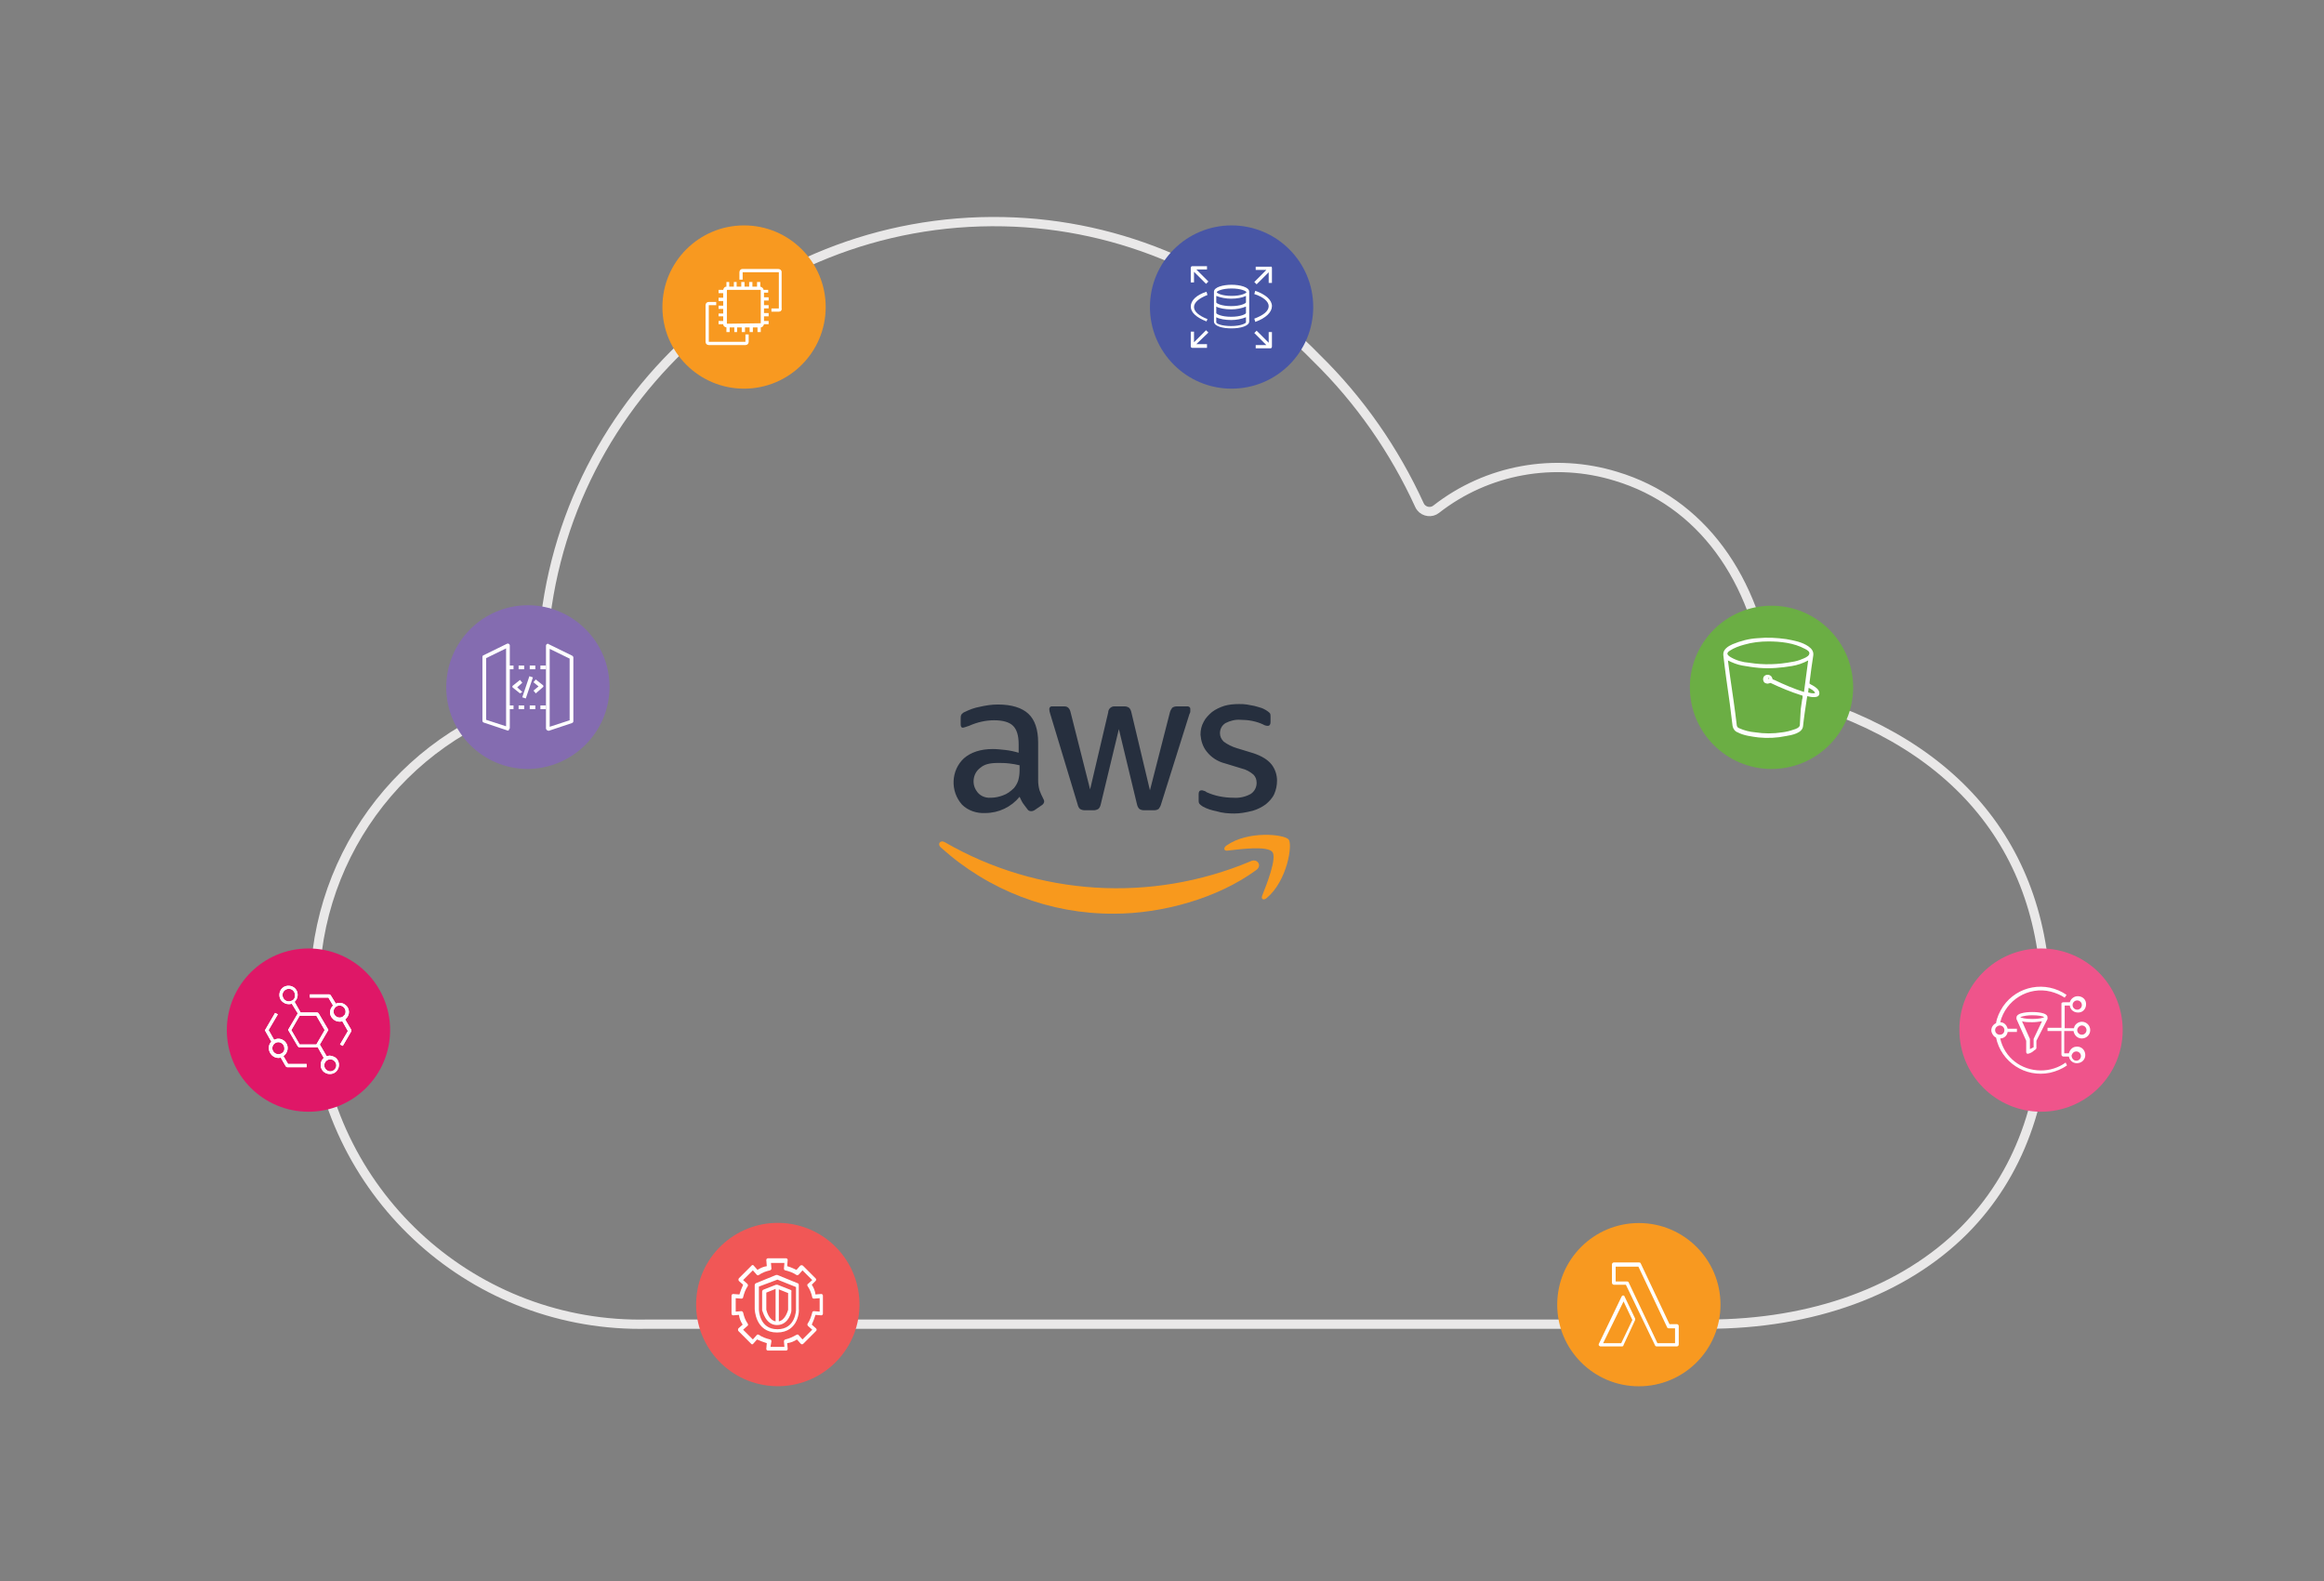 <?xml version="1.0" encoding="utf-8"?>
<!-- Generator: Adobe Illustrator 24.0.1, SVG Export Plug-In . SVG Version: 6.00 Build 0)  -->
<svg version="1.1" id="Layer_1" xmlns="http://www.w3.org/2000/svg" xmlns:xlink="http://www.w3.org/1999/xlink" x="0px" y="0px"
	 viewBox="0 0 501 340.9" style="enable-background:new 0 0 501 340.9;" xml:space="preserve">
<rect x="0" y="0" width="501" height="340.9" fill="#808080" stroke="none"/>
<style type="text/css">
	.st0{fill:none;stroke:#E9E8E8;stroke-width:2;stroke-miterlimit:10;}
	.st1{fill:#F89920;}
	.st2{fill:#FFFFFF;}
	.st3{fill:#4856A6;}
	.st4{fill:#6BAE44;}
	.st5{fill:#F15756;}
	.st6{fill:#DF1767;}
	.st7{clip-path:url(#SVGID_2_);}
	.st8{fill:#EF548B;}
	.st9{fill:#846CB0;}
	.st10{fill:#262F3E;}
	.st11{fill-rule:evenodd;clip-rule:evenodd;fill:#F8991D;}
</style>
<path class="st0" d="M67.8,221.1c3.2,37.1,34.7,65.3,71.9,64.4H368c22.8,0,42.4-7.2,55.4-20.2c11.8-11.9,17.8-28.1,17.7-48.3
	c0-17.2-5-31.8-14.8-43.3c-9.8-11.5-24.3-19.8-43-24.4c-1-0.2-1.7-1-1.8-2c-2.9-22.8-14.9-39.1-33.1-44.6
	c-13.3-4.1-27.8-1.5-38.8,7.1c-1,0.8-2.5,0.6-3.3-0.4c0,0,0,0,0,0c-0.1-0.1-0.2-0.3-0.3-0.5c-5.4-11.8-12.9-22.6-22.2-31.7l0,0
	c-17.8-18.3-42-28.9-67.5-29.4c-53.6-1.1-98.2,41.5-99.4,95.1v5.6c0,1.1-0.7,2-1.7,2.3c-29,8.2-48.5,35.2-47.3,65.3V221.1z"/>
<g>
	<circle class="st1" cx="160.4" cy="66.2" r="17.6"/>
	<g id="Product_Icon-2-2">
		<path class="st2" d="M167.9,67.2h-1.6v-0.7h1.6v-7.8h-7.8v1.6h-0.7v-1.6c0-0.4,0.3-0.7,0.6-0.7c0,0,0,0,0,0h7.8
			c0.4,0,0.7,0.3,0.7,0.6c0,0,0,0,0,0v7.8C168.6,66.9,168.3,67.2,167.9,67.2C167.9,67.2,167.9,67.2,167.9,67.2z"/>
		<path class="st2" d="M160.7,74.4h-7.9c-0.4,0-0.7-0.3-0.7-0.7c0,0,0,0,0,0v-7.9c0-0.4,0.3-0.7,0.7-0.7h1.6v0.7h-1.6v7.9h7.9v-1.6
			h0.7v1.6C161.4,74.1,161.1,74.4,160.7,74.4L160.7,74.4z"/>
		<path class="st2" d="M165.6,63.2v-0.7h-1c0-0.3-0.3-0.6-0.7-0.7v-1h-0.7v1h-1v-1h-0.7v1h-1v-1h-0.7v1h-1v-1h-0.6v1h-1v-1h-0.6v1
			c-0.4,0-0.6,0.3-0.7,0.7h-1v0.7h1v1h-1v0.7h1v1h-1v0.7h1v1h-1v0.6h1v1h-1v0.7h1c0,0.4,0.3,0.6,0.7,0.7v1h0.7v-1h1v1h0.6v-1h1v1
			h0.7v-1h1v1h0.7v-1h1v1h0.7v-1c0.3,0,0.6-0.3,0.7-0.7h1v-0.7h-1v-1h1v-0.7h-1v-1h1v-0.7h-1v-1h1v-0.7h-1v-1H165.6z M164,69.7
			C164,69.7,164,69.8,164,69.7l-7.2,0.1c0,0-0.1,0-0.1-0.1l0,0v-7.1c0,0,0-0.1,0.1-0.1h7.1c0,0,0.1,0,0.1,0.1l0,0L164,69.7z"/>
	</g>
</g>
<g>
	<circle class="st3" cx="265.5" cy="66.2" r="17.6"/>
	<g id="Product_Icon-2-3">
		<path class="st2" d="M269.3,62.9c0-1-2-1.5-3.8-1.5s-3.8,0.5-3.8,1.5c0,0,0,0.1,0,0.1v6.3c0,1.1,2,1.5,3.8,1.5
			c1.9,0,3.8-0.5,3.8-1.5V62.9z M265.5,62.2c2.1,0,3.2,0.6,3.2,0.8c0,0.2-1.1,0.8-3.2,0.8c-2.1,0-3.2-0.6-3.2-0.8
			S263.4,62.2,265.5,62.2L265.5,62.2z M268.6,69.5c0,0.2-1.1,0.8-3.2,0.8c-2,0-3.2-0.5-3.2-0.8v-1.1c0.7,0.4,2,0.6,3.2,0.6
			c1.1,0,2.2-0.2,3.2-0.6L268.6,69.5z M268.6,67.5c0,0.2-1.1,0.8-3.2,0.8c-2.1,0-3.2-0.6-3.2-0.8l0,0v-1.4c0.7,0.4,2,0.6,3.2,0.6
			c1.1,0,2.2-0.2,3.2-0.6V67.5z M268.6,65.2c0,0.2-1.1,0.8-3.2,0.8c-2.1,0-3.2-0.6-3.2-0.8l0,0v-1.4c1,0.4,2.1,0.6,3.2,0.6
			c1.2,0,2.4-0.2,3.2-0.6V65.2z"/>
		<path class="st2" d="M257.9,74.2h2.3V75h-3.2c-0.2,0-0.3-0.2-0.3-0.3c0,0,0,0,0,0l0,0v-3.2h0.7v2.3l2.6-2.6l0.5,0.5L257.9,74.2z"
			/>
		<path class="st2" d="M274.2,71.5v3.2c0,0.2-0.1,0.4-0.3,0.4c0,0,0,0,0,0h-3.2v-0.7h2.3l-2.6-2.6l0.5-0.5l2.6,2.6v-2.3H274.2z"/>
		<path class="st2" d="M274.2,57.8v3.2h-0.7v-2.3l-2.6,2.6l-0.5-0.5l2.6-2.6h-2.3v-0.7h3.2C274.1,57.4,274.2,57.6,274.2,57.8
			L274.2,57.8L274.2,57.8z"/>
		<path class="st2" d="M260.5,60.7l-0.5,0.5l-2.6-2.6v2.3h-0.7v-3.2c0-0.2,0.2-0.3,0.3-0.3l0,0h3.2v0.7h-2.3L260.5,60.7z"/>
		<path class="st2" d="M260.1,69.3c-2.1-0.8-3.4-1.9-3.4-3.2c0-1.3,1.2-2.5,3.4-3.2l0.2,0.7c-1.8,0.7-2.9,1.6-2.9,2.6
			s1.1,1.9,2.9,2.6L260.1,69.3z"/>
		<path class="st2" d="M270.6,69.4l-0.2-0.7c1.9-0.7,3.1-1.6,3.1-2.7c0-1-1.2-2-3.1-2.6l0.2-0.7c2.3,0.8,3.6,2,3.6,3.3
			S272.9,68.6,270.6,69.4z"/>
	</g>
</g>
<g>
	<circle class="st4" cx="381.9" cy="148.2" r="17.6"/>
	<g id="Product_Icon-2-4">
		<path class="st2" d="M392.2,149.3c-0.1-0.7-0.9-1.2-1.4-1.5c-0.2-0.1-0.6-0.3-0.7-0.4c0-0.1,0-0.2,0-0.3l0.4-3.1l0.4-2.7
			c0.1-0.8-0.3-1.4-1-1.9c-1.4-1-3.2-1.3-4.8-1.6c-2.1-0.3-4.1-0.4-6.2-0.2c-1.9,0.1-3.7,0.6-5.4,1.3c-0.9,0.4-2.1,1.1-2,2.3
			c0.4,3.5,0.9,7,1.4,10.5l0.6,4.8c0.1,0.6,0.5,1.2,1.1,1.4c1.3,0.7,3,0.9,4.5,1.1c2,0.2,4,0.1,5.9-0.3c1.2-0.2,3.6-0.6,3.7-2.2
			c0.2-1.9,0.5-3.8,0.8-5.8l0.1-0.6C390.4,150.3,392.4,150.7,392.2,149.3z M381.2,138.3c2.6,0,5.5,0.3,7.9,1.6
			c0.4,0.2,1.2,0.6,0.9,1.2c-0.2,0.5-1,0.8-1.5,1c-0.7,0.3-1.4,0.5-2.1,0.6c-3.1,0.6-6.2,0.7-9.3,0.2c-1.4-0.1-2.8-0.5-4-1.2
			c-0.3-0.2-0.8-0.5-0.7-0.9c0.1-0.2,0.3-0.4,0.5-0.5c0.9-0.6,2-1,3.1-1.3C377.7,138.5,379.5,138.3,381.2,138.3z M388,156.4
			c-0.1,0.5-0.9,0.8-1.3,0.9c-0.8,0.3-1.7,0.5-2.5,0.6c-1.9,0.3-3.9,0.3-5.8,0c-1.2-0.1-2.4-0.4-3.5-0.9c-0.3-0.1-0.5-0.4-0.5-0.7
			c-0.4-3.4-0.9-6.8-1.4-10.2l-0.5-3.7c1,0.5,2,0.9,3.1,1.1c1.2,0.2,2.4,0.4,3.6,0.5c2.4,0.2,4.7,0,7.1-0.4c1.2-0.2,2.4-0.6,3.5-1.2
			l-0.9,6.8c-2.2-0.7-4.3-1.6-6.4-2.6c-0.1,0-0.2-0.1-0.3-0.1c-0.1-0.1-0.1,0-0.1-0.2c-0.1-0.2-0.2-0.5-0.4-0.6
			c-0.4-0.3-1-0.3-1.4,0.1c-0.3,0.4-0.3,1,0.1,1.4c0,0,0,0,0,0c0.2,0.1,0.4,0.2,0.7,0.2c0.1,0,0.3-0.1,0.4-0.1c0.2-0.1,0.2,0,0.3,0
			c2.1,1,4.3,1.9,6.5,2.6c0.3,0.1,0.3,0,0.3,0.3c0,0.2,0,0.4-0.1,0.6l-0.3,2.1L388,156.4z M381.4,146.3c0,0.1-0.2,0.1-0.2,0
			C381.1,146.2,381.4,146.1,381.4,146.3L381.4,146.3z M389.8,149.3l0.1-1c0.4,0.2,1.2,0.6,1.4,1.1
			C390.9,149.6,390.2,149.4,389.8,149.3L389.8,149.3z"/>
	</g>
</g>
<g>
	<circle class="st1" cx="353.3" cy="281.3" r="17.6"/>
	<g id="Product_Icon-2-5">
		<path class="st2" d="M361.5,290.3h-4.4c-0.1,0-0.3-0.1-0.3-0.2l-6.3-13.1h-2.6c-0.2,0-0.4-0.2-0.4-0.4l0,0v-4
			c0-0.2,0.2-0.4,0.4-0.4h5.5c0.1,0,0.3,0.1,0.3,0.2l6.2,13.1h1.6c0.2,0,0.4,0.2,0.4,0.4v4C361.9,290.1,361.7,290.3,361.5,290.3
			L361.5,290.3z M357.3,289.6h3.8v-3.2h-1.4c-0.1,0-0.3-0.1-0.3-0.2l-6.2-13.1h-4.9v3.2h2.5c0.1,0,0.3,0.1,0.3,0.2L357.3,289.6z"/>
		<path class="st2" d="M349.7,290.3H345c-0.1,0-0.2-0.1-0.3-0.2c-0.1-0.1-0.1-0.2,0-0.4l4.9-10.2c0.1-0.1,0.2-0.2,0.3-0.2l0,0
			c0.1,0,0.3,0.1,0.3,0.2l2.3,4.8c0,0.1,0,0.2,0,0.3l-2.5,5.4C350,290.2,349.8,290.3,349.7,290.3z M345.6,289.6h3.9l2.4-5l-1.9-4
			L345.6,289.6z"/>
	</g>
</g>
<g>
	
		<ellipse transform="matrix(7.088905e-02 -0.998 0.998 7.088905e-02 -124.936 428.497)" class="st5" cx="167.5" cy="281.3" rx="17.6" ry="17.6"/>
	<g id="Product_Icon-2-6">
		<path class="st2" d="M169.4,291.2h-3.8c-0.1,0-0.2,0-0.3-0.1c-0.1-0.1-0.1-0.2-0.1-0.3l0.1-1.2c-0.7-0.2-1.4-0.5-2.1-0.8l-0.8,0.9
			c-0.1,0.2-0.4,0.2-0.5,0c0,0,0,0,0,0l0,0l-2.7-2.7c-0.1-0.1-0.1-0.2-0.1-0.3c0-0.1,0-0.2,0.1-0.3l0.9-0.8
			c-0.4-0.6-0.7-1.3-0.8-2.1l-1.2,0.1c-0.1,0-0.2,0-0.3-0.1c-0.1-0.1-0.1-0.2-0.1-0.3v-3.8c0-0.1,0-0.2,0.1-0.3
			c0.1-0.1,0.2-0.1,0.3-0.1l1.3,0.1c0.2-0.7,0.5-1.4,0.8-2.1l-0.9-0.8c-0.1-0.1-0.1-0.2-0.1-0.3c0-0.1,0-0.2,0.1-0.3l2.7-2.7
			c0.1-0.2,0.4-0.2,0.5,0c0,0,0,0,0,0l0,0l0.8,0.9c0.6-0.4,1.3-0.7,2-0.8l-0.1-1.3c0-0.1,0-0.2,0.1-0.3c0.1-0.1,0.2-0.1,0.3-0.1h3.8
			c0.1,0,0.2,0,0.3,0.1c0.1,0.1,0.1,0.2,0.1,0.3l-0.1,1.3c0.7,0.2,1.4,0.5,2,0.8l0.8-0.9c0.1-0.1,0.2-0.1,0.3-0.1
			c0.1,0,0.2,0,0.3,0.1l2.7,2.7c0.2,0.2,0.2,0.4,0,0.6c0,0,0,0,0,0L175,277c0.4,0.6,0.7,1.3,0.8,2.1l1.2-0.1c0.1,0,0.2,0,0.3,0.1
			c0.1,0.1,0.1,0.2,0.1,0.3v3.8c0,0.1,0,0.2-0.1,0.3c-0.1,0.1-0.2,0.1-0.3,0.1l-1.2-0.1c-0.2,0.7-0.5,1.4-0.8,2.1l0.9,0.8
			c0.2,0.2,0.2,0.4,0,0.6c0,0,0,0,0,0l-2.7,2.7c-0.2,0.2-0.4,0.2-0.6,0l-0.8-0.9c-0.6,0.4-1.3,0.7-2.1,0.8l0.1,1.2
			c0,0.1,0,0.2-0.1,0.3C169.6,291.2,169.5,291.2,169.4,291.2z M166.1,290.4h3l-0.1-1.2c0-0.2,0.1-0.3,0.3-0.4c0.9-0.2,1.7-0.6,2.4-1
			c0.2-0.1,0.4-0.1,0.5,0.1l0.8,0.9l2.1-2.1l-0.9-0.8c-0.1-0.1-0.2-0.3-0.1-0.5c0.5-0.7,0.8-1.6,1-2.4c0-0.2,0.2-0.3,0.4-0.3
			l1.2,0.1v-2.9l-1.2,0.1c-0.2,0-0.4-0.1-0.4-0.3c-0.2-0.9-0.5-1.7-1-2.4c-0.1-0.2-0.1-0.4,0.1-0.5l0.9-0.8l-2.1-2.1l-0.8,0.9
			c-0.1,0.1-0.3,0.2-0.5,0.1c-0.7-0.5-1.6-0.8-2.4-1c-0.2,0-0.3-0.2-0.3-0.4l0.1-1.2h-2.9l0.1,1.2c0,0.2-0.1,0.3-0.3,0.4
			c-0.9,0.2-1.7,0.5-2.4,1c-0.2,0.1-0.4,0.1-0.5-0.1l-0.8-0.9l-2.1,2.1l0.9,0.8c0.1,0.1,0.2,0.3,0.1,0.5c-0.5,0.7-0.8,1.6-1,2.4
			c0,0.2-0.2,0.3-0.4,0.3l-1.2-0.1v2.9l1.2-0.1c0.2,0,0.3,0.1,0.4,0.3c0.2,0.9,0.5,1.7,1,2.4c0.1,0.2,0.1,0.4-0.1,0.5l-0.9,0.8
			l2.1,2.1l0.8-0.9c0.1-0.2,0.3-0.2,0.5-0.1c0.7,0.5,1.6,0.8,2.4,1c0.2,0,0.3,0.2,0.3,0.4L166.1,290.4z M167.5,287.3
			c-4.7,0-4.8-5-4.8-5.1v-5.1c0-0.2,0.1-0.3,0.2-0.4l4.4-1.8c0.1,0,0.2,0,0.3,0l4.4,1.8c0.2,0.1,0.2,0.2,0.2,0.4v5.2
			C172.3,282.3,172.3,287.3,167.5,287.3L167.5,287.3z M163.6,277.4v4.9c0,0.2,0.1,4.3,4,4.3c3.9,0,4-4.1,4-4.2v-4.9l-4-1.6
			L163.6,277.4z M167.5,285.7c-2.5,0-3.1-3.1-3.2-3.2v-4c0-0.2,0.1-0.3,0.2-0.4l2.8-1.1c0.1,0,0.2,0,0.3,0l2.8,1.1
			c0.2,0.1,0.3,0.2,0.2,0.4v4C170.7,282.6,170.1,285.7,167.5,285.7L167.5,285.7z M167.9,278v6.9c1.4-0.3,1.9-2.2,2-2.5v-3.6
			L167.9,278z M165.2,282.4c0.1,0.3,0.5,2.2,2,2.5v-7l-2,0.8V282.4z"/>
	</g>
</g>
<g>
	<circle class="st6" cx="66.5" cy="222.1" r="17.6"/>
	<path class="st2" d="M71.2,231c-0.7,0-1.3-0.6-1.3-1.3c0-0.7,0.6-1.3,1.3-1.3c0.7,0,1.3,0.6,1.3,1.3c0,0,0,0,0,0
		C72.5,230.4,71.9,231,71.2,231z M68.2,225.2h-3.6l-1.8-3.1l1.8-3.1h3.6l1.8,3.1L68.2,225.2z M62.2,215.9c-0.7,0-1.3-0.6-1.3-1.4
		c0-0.7,0.6-1.3,1.4-1.3c0.7,0,1.3,0.6,1.3,1.4c0,0.4-0.1,0.7-0.4,1C62.9,215.8,62.6,215.9,62.2,215.9z M71.1,227.6
		c-0.2,0-0.5,0.1-0.7,0.1l-1.4-2.4l-0.1,0l1.8-3.1c0.1-0.1,0.1-0.2,0-0.3l-2-3.4c-0.1-0.1-0.2-0.2-0.3-0.2h-3.6l-1.3-2.3
		c0.8-0.7,0.9-2,0.2-2.8c-0.7-0.8-2-0.9-2.8-0.2c-0.8,0.7-0.9,2-0.2,2.8c0.4,0.4,0.9,0.7,1.5,0.7c0.2,0,0.5,0,0.7-0.1l1.3,2.1
		l-2,3.4c-0.1,0.1-0.1,0.2,0,0.3l2,3.4c0.1,0.1,0.2,0.2,0.3,0.2h4l1.3,2.3c-0.8,0.7-0.9,2-0.2,2.8c0.7,0.8,2,0.9,2.8,0.2
		c0.8-0.7,0.9-2,0.2-2.8C72.3,227.9,71.7,227.7,71.1,227.6L71.1,227.6z M73.2,219.4c-0.7,0-1.3-0.6-1.3-1.3c0-0.7,0.6-1.3,1.3-1.3
		c0.7,0,1.3,0.6,1.3,1.3c0,0.4-0.1,0.7-0.4,0.9C73.9,219.3,73.5,219.4,73.2,219.4L73.2,219.4z M75.7,222l-1.3-2.2
		c0.9-0.7,1.1-1.9,0.4-2.8c-0.6-0.7-1.5-1-2.4-0.6l-1.1-1.8c-0.1-0.1-0.2-0.2-0.3-0.2h-4.2v0.7h4l1,1.7c-0.8,0.8-0.9,2-0.1,2.8
		c0.5,0.6,1.4,0.8,2.1,0.6l1.2,2.1l-1.7,2.9l0.6,0.3l1.8-3.1C75.8,222.2,75.7,222.1,75.7,222L75.7,222z M60,227.3
		c-0.7,0-1.3-0.6-1.3-1.3c0-0.7,0.6-1.3,1.3-1.3c0.7,0,1.3,0.6,1.3,1.3c0,0,0,0,0,0l0,0C61.4,226.7,60.8,227.3,60,227.3
		C60,227.3,60,227.3,60,227.3L60,227.3z M61.1,227.7c0.9-0.6,1.2-1.9,0.6-2.8c-0.6-0.9-1.7-1.2-2.6-0.7l-1.2-2.1l2-3.4l-0.6-0.3
		l-2.1,3.6c-0.1,0.1-0.1,0.2,0,0.3l1.3,2.3c-0.8,0.8-0.7,2.1,0.1,2.9c0.4,0.4,0.9,0.6,1.4,0.6c0.2,0,0.3,0,0.5-0.1l1.1,1.9
		c0.1,0.1,0.2,0.2,0.3,0.2h4.2v-0.7h-4L61.1,227.7z"/>
	<g>
		<defs>
			<path id="SVGID_1_" d="M71.2,231c-0.7,0-1.3-0.6-1.3-1.3c0-0.7,0.6-1.3,1.3-1.3c0.7,0,1.3,0.6,1.3,1.3c0,0,0,0,0,0
				C72.5,230.4,71.9,231,71.2,231z M68.2,225.2h-3.6l-1.8-3.1l1.8-3.1h3.6l1.8,3.1L68.2,225.2z M62.2,215.9c-0.7,0-1.3-0.6-1.3-1.4
				c0-0.7,0.6-1.3,1.4-1.3c0.7,0,1.3,0.6,1.3,1.4c0,0.4-0.1,0.7-0.4,1C62.9,215.8,62.6,215.9,62.2,215.9z M71.1,227.6
				c-0.2,0-0.5,0.1-0.7,0.1l-1.4-2.4l-0.1,0l1.8-3.1c0.1-0.1,0.1-0.2,0-0.3l-2-3.4c-0.1-0.1-0.2-0.2-0.3-0.2h-3.6l-1.3-2.3
				c0.8-0.7,0.9-2,0.2-2.8c-0.7-0.8-2-0.9-2.8-0.2c-0.8,0.7-0.9,2-0.2,2.8c0.4,0.4,0.9,0.7,1.5,0.7c0.2,0,0.5,0,0.7-0.1l1.3,2.1
				l-2,3.4c-0.1,0.1-0.1,0.2,0,0.3l2,3.4c0.1,0.1,0.2,0.2,0.3,0.2h4l1.3,2.3c-0.8,0.7-0.9,2-0.2,2.8c0.7,0.8,2,0.9,2.8,0.2
				c0.8-0.7,0.9-2,0.2-2.8C72.3,227.9,71.7,227.7,71.1,227.6L71.1,227.6z M73.2,219.4c-0.7,0-1.3-0.6-1.3-1.3c0-0.7,0.6-1.3,1.3-1.3
				c0.7,0,1.3,0.6,1.3,1.3c0,0.4-0.1,0.7-0.4,0.9C73.9,219.3,73.5,219.4,73.2,219.4L73.2,219.4z M75.7,222l-1.3-2.2
				c0.9-0.7,1.1-1.9,0.4-2.8c-0.6-0.7-1.5-1-2.4-0.6l-1.1-1.8c-0.1-0.1-0.2-0.2-0.3-0.2h-4.2v0.7h4l1,1.7c-0.8,0.8-0.9,2-0.1,2.8
				c0.5,0.6,1.4,0.8,2.1,0.6l1.2,2.1l-1.7,2.9l0.6,0.3l1.8-3.1C75.8,222.2,75.7,222.1,75.7,222L75.7,222z M60,227.3
				c-0.7,0-1.3-0.6-1.3-1.3c0-0.7,0.6-1.3,1.3-1.3c0.7,0,1.3,0.6,1.3,1.3c0,0,0,0,0,0l0,0C61.4,226.7,60.8,227.3,60,227.3
				C60,227.3,60,227.3,60,227.3L60,227.3z M61.1,227.7c0.9-0.6,1.2-1.9,0.6-2.8c-0.6-0.9-1.7-1.2-2.6-0.7l-1.2-2.1l2-3.4l-0.6-0.3
				l-2.1,3.6c-0.1,0.1-0.1,0.2,0,0.3l1.3,2.3c-0.8,0.8-0.7,2.1,0.1,2.9c0.4,0.4,0.9,0.6,1.4,0.6c0.2,0,0.3,0,0.5-0.1l1.1,1.9
				c0.1,0.1,0.2,0.2,0.3,0.2h4.2v-0.7h-4L61.1,227.7z"/>
		</defs>
		<clipPath id="SVGID_2_">
			<use xlink:href="#SVGID_1_"  style="overflow:visible;"/>
		</clipPath>
		<g class="st7">
			<rect x="55.5" y="210.9" class="st2" width="21.9" height="22.5"/>
		</g>
	</g>
</g>
<g>
	<path id="Pink_Dark_BG" class="st8" d="M440,204.5L440,204.5c9.7,0,17.6,7.9,17.6,17.6l0,0c0,9.7-7.9,17.6-17.6,17.6l0,0
		c-9.7,0-17.6-7.9-17.6-17.6l0,0C422.3,212.4,430.2,204.5,440,204.5C439.9,204.5,440,204.5,440,204.5z"/>
	<g id="Product_Icon-2-7">
		<path class="st2" d="M446.7,227.4v0.2C446.7,227.5,446.7,227.5,446.7,227.4z"/>
		<path class="st2" d="M441.5,219.6L441.5,219.6C441.5,219.6,441.5,219.6,441.5,219.6L441.5,219.6z"/>
		<path class="st2" d="M438.1,218.2c-0.3,0-3.4,0-3.4,1.2c0,0.1,0,0.1,0,0.2c0,0,0,0.1,0,0.1l2.1,4.7v2.4c0,0.2,0.1,0.4,0.3,0.4h0.1
			c0.5-0.1,1-0.4,1.3-0.7l0.3-0.2c0.1-0.1,0.2-0.2,0.2-0.3v-1.6l2.4-4.7l0,0c0,0,0,0,0-0.1c0-0.1,0-0.1,0-0.2
			C441.5,218.2,438.5,218.2,438.1,218.2z M438.1,218.9c1.4,0,2.3,0.2,2.6,0.4c-0.3,0.2-1.2,0.4-2.6,0.4s-2.3-0.2-2.6-0.4
			C436.4,219,437.2,218.9,438.1,218.9L438.1,218.9z M438.4,224v1.8l-0.2,0.1c-0.2,0.1-0.4,0.2-0.6,0.3v-2c0-0.1,0-0.1,0-0.2
			l-1.7-3.8c0.7,0.2,1.5,0.2,2.2,0.2c0.7,0,1.4-0.1,2.1-0.2L438.4,224z"/>
		<path class="st2" d="M445.3,229.1c-1.5,1.1-3.4,1.7-5.3,1.7c-4.3,0-7.9-2.8-8.8-6.9c0.8,0,1.5-0.6,1.6-1.4h2v-0.7h-2
			c-0.2-0.8-0.8-1.4-1.6-1.4c1.2-4.8,6.1-7.8,10.9-6.6c1.1,0.3,2.1,0.7,3,1.3l0.4-0.6c-4.5-3.1-10.6-2-13.7,2.5
			c-0.7,1.1-1.3,2.3-1.5,3.6c-0.9,0.4-1.3,1.5-0.8,2.3c0.2,0.4,0.5,0.7,0.8,0.8c1.1,5.3,6.3,8.7,11.6,7.6c1.3-0.3,2.6-0.8,3.7-1.6
			L445.3,229.1z M430.1,222.1c0-0.5,0.4-0.9,0.9-1h0.1c0.5,0,1,0.4,1,1s-0.4,1-1,1C430.6,223.1,430.1,222.7,430.1,222.1
			C430.1,222.1,430.1,222.1,430.1,222.1L430.1,222.1L430.1,222.1z"/>
		<path class="st2" d="M448.8,223.9c1,0,1.8-0.8,1.8-1.8c0-1-0.8-1.8-1.8-1.8c-0.8,0-1.6,0.6-1.7,1.4h-2v-4.9h1.1c0.1,1,1,1.6,2,1.5
			c1-0.1,1.6-1,1.5-2c-0.1-1-1-1.6-2-1.5c-0.7,0.1-1.3,0.6-1.5,1.3l-1.4,0c-0.2,0-0.3,0.1-0.4,0.2l0,0c0,0,0,0.1,0,0.1v5.2h-3v0.7h3
			v5.1c0,0.2,0.2,0.4,0.4,0.4h1.2c0.2,1,1.1,1.6,2.1,1.4c1-0.2,1.6-1.1,1.4-2.1c-0.2-1-1.1-1.6-2.1-1.4c-0.7,0.1-1.2,0.7-1.4,1.4
			H445l0-4.8h2C447.2,223.3,447.9,223.9,448.8,223.9z M448.8,221.1c0.5,0,1,0.4,1,1c0,0.5-0.4,1-1,1c-0.5,0-1-0.4-1-1l0,0
			C447.8,221.6,448.3,221.1,448.8,221.1z M447.8,215.7c0.5,0,1,0.4,1,1c0,0.5-0.4,1-1,1c-0.5,0-1-0.4-1-1v0l0,0l0,0
			C446.8,216.1,447.3,215.7,447.8,215.7L447.8,215.7L447.8,215.7z M447.6,226.7c0.5,0,1,0.4,1,1c0,0.5-0.4,1-1,1
			c-0.5,0-0.9-0.4-1-0.9l0,0v-0.1c0-0.1,0-0.1,0-0.2l0,0C446.8,227,447.1,226.7,447.6,226.7L447.6,226.7z"/>
	</g>
</g>
<g>
	<path id="Purple_Dark_BG" class="st9" d="M113.8,130.5L113.8,130.5c9.7,0,17.6,7.9,17.6,17.6l0,0c0,9.7-7.9,17.6-17.6,17.7
		c0,0,0,0,0,0l0,0c-9.7,0-17.6-7.9-17.6-17.6c0,0,0,0,0,0l0,0C96.2,138.4,104.1,130.5,113.8,130.5
		C113.8,130.5,113.8,130.5,113.8,130.5z"/>
	<g id="Product_Icon-2-8">
		<path class="st2" d="M118.1,157.5c-0.1,0-0.2,0-0.2-0.1c-0.1-0.1-0.2-0.2-0.2-0.3v-17.9c0-0.2,0.2-0.4,0.4-0.4
			c0.1,0,0.1,0,0.2,0.1l5.1,2.5c0.1,0.1,0.2,0.2,0.2,0.3v13.8c0,0.2-0.1,0.3-0.3,0.4l-5.1,1.7C118.2,157.5,118.2,157.5,118.1,157.5z
			 M118.5,139.9v16.8l4.3-1.4v-13.3L118.5,139.9z"/>
		<path class="st2" d="M109.5,157.5h-0.1l-5.1-1.7c-0.2-0.1-0.3-0.2-0.3-0.4v-13.8c0-0.1,0.1-0.3,0.2-0.3l5.1-2.5
			c0.2-0.1,0.4,0,0.5,0.1c0,0,0,0,0,0c0,0.1,0.1,0.1,0.1,0.2v17.9c0,0.1-0.1,0.2-0.2,0.3C109.7,157.5,109.6,157.6,109.5,157.5z
			 M104.8,155.2l4.3,1.4v-16.8l-4.3,2.1V155.2z"/>
		<path class="st2" d="M117.7,144.3h-1.2v-0.8h1.2V144.3z M115.4,144.3h-1.2v-0.8h1.2L115.4,144.3z M113,144.3h-1.2v-0.8h1.2V144.3z
			 M110.7,144.3h-1.2v-0.8h1.2V144.3z"/>
		<path class="st2" d="M117.7,152.9h-1.2v-0.8h1.2V152.9z M115.4,152.9h-1.2v-0.8h1.2L115.4,152.9z M113,152.9h-1.2v-0.8h1.2V152.9z
			 M110.7,152.9h-1.2v-0.8h1.2V152.9z"/>
		<path class="st2" d="M112.1,149.5l-1.5-1.2c-0.2-0.1-0.2-0.4,0-0.5c0,0,0,0,0,0l0,0l1.5-1.2l0.5,0.6l-1.1,1l1.1,1L112.1,149.5z"/>
		<path class="st2" d="M115.5,149.5l-0.5-0.6l1.1-0.9l-1.1-0.9l0.5-0.6l1.5,1.2c0.2,0.1,0.2,0.4,0,0.5c0,0,0,0,0,0l0,0L115.5,149.5z
			"/>
		
			<rect x="111.4" y="147.8" transform="matrix(0.32 -0.947 0.947 0.32 -63.025 208.542)" class="st2" width="4.8" height="0.8"/>
	</g>
</g>
<g>
	<path class="st10" d="M223.8,168.2c0,0.8,0.1,1.5,0.3,2.2c0.2,0.6,0.5,1.2,0.8,1.8c0.1,0.2,0.2,0.4,0.2,0.6c0,0.3-0.2,0.6-0.5,0.8
		l-1.6,1.1c-0.2,0.1-0.4,0.2-0.7,0.2c-0.3,0-0.6-0.1-0.8-0.4c-0.3-0.4-0.6-0.8-0.9-1.2c-0.3-0.4-0.5-0.9-0.8-1.5
		c-1.8,2.2-4.5,3.5-7.4,3.5c-1.8,0.1-3.7-0.5-5-1.8c-2.6-2.9-2.4-7.4,0.4-10c1.5-1.3,3.6-2,6.2-2c0.9,0,1.8,0.1,2.7,0.2
		c0.9,0.1,1.9,0.3,2.9,0.6v-1.8c0-1.9-0.4-3.2-1.2-4c-0.8-0.8-2.2-1.2-4.1-1.2c-0.9,0-1.8,0.1-2.7,0.3c-0.9,0.2-1.8,0.5-2.7,0.9
		c-0.3,0.1-0.6,0.2-0.9,0.3c-0.1,0-0.3,0.1-0.4,0.1c-0.4,0-0.5-0.3-0.5-0.8v-1.2c0-0.3,0-0.6,0.2-0.9c0.2-0.2,0.4-0.4,0.7-0.5
		c1-0.5,2.1-0.9,3.2-1.1c1.3-0.3,2.6-0.5,3.9-0.5c3,0,5.2,0.7,6.6,2s2.1,3.4,2.1,6.2L223.8,168.2L223.8,168.2z M213.6,172
		c0.9,0,1.8-0.2,2.6-0.5c0.9-0.3,1.7-0.9,2.4-1.6c0.4-0.5,0.7-1,0.9-1.6c0.2-0.7,0.3-1.5,0.3-2.2v-1.1c-0.8-0.2-1.5-0.3-2.3-0.4
		c-0.8-0.1-1.6-0.1-2.4-0.1c-1.7,0-2.9,0.3-3.7,1c-1.6,1.1-2,3.4-0.9,5C211.1,171.5,212.3,172.1,213.6,172L213.6,172z M233.8,174.7
		c-0.3,0-0.7-0.1-1-0.3c-0.3-0.3-0.4-0.6-0.5-1l-5.9-19.5c-0.1-0.3-0.2-0.7-0.2-1c0-0.3,0.2-0.6,0.5-0.6c0,0,0.1,0,0.1,0h2.5
		c0.3,0,0.7,0,1,0.3c0.3,0.3,0.4,0.6,0.5,1l4.2,16.6l3.9-16.6c0-0.7,0.6-1.3,1.3-1.3c0.1,0,0.1,0,0.2,0h2c0.4,0,0.7,0.1,1,0.3
		c0.3,0.3,0.4,0.6,0.5,1l4,16.8l4.3-16.8c0.1-0.4,0.3-0.7,0.5-1c0.3-0.2,0.6-0.3,1-0.3h2.3c0.3,0,0.6,0.2,0.6,0.5c0,0.1,0,0.1,0,0.2
		c0,0.1,0,0.3,0,0.4c0,0.2-0.1,0.4-0.2,0.6l-6.1,19.4c-0.1,0.4-0.3,0.7-0.5,1c-0.3,0.2-0.6,0.3-1,0.3h-2.2c-0.4,0-0.7-0.1-1-0.3
		c-0.3-0.3-0.4-0.6-0.5-1l-3.9-16.2l-3.9,16.2c-0.1,0.4-0.2,0.7-0.5,1c-0.3,0.2-0.7,0.3-1,0.3L233.8,174.7z M266.1,175.4
		c-1.3,0-2.6-0.1-3.9-0.5c-1-0.2-2-0.5-2.9-1c-0.3-0.2-0.6-0.4-0.8-0.7c-0.1-0.2-0.1-0.5-0.1-0.7v-1.3c0-0.5,0.2-0.8,0.6-0.8
		c0.2,0,0.3,0,0.5,0.1c0.1,0,0.4,0.1,0.6,0.3c0.9,0.4,1.8,0.7,2.8,0.9c1,0.2,2,0.3,3,0.3c1.3,0.1,2.6-0.2,3.7-0.8
		c0.8-0.5,1.3-1.4,1.3-2.4c0-0.7-0.2-1.3-0.7-1.8c-0.7-0.6-1.6-1.1-2.5-1.3l-3.6-1.1c-1.6-0.4-3-1.3-4-2.6c-0.8-1-1.2-2.3-1.3-3.6
		c0-1,0.2-1.9,0.7-2.8c0.4-0.8,1.1-1.5,1.8-2.1c0.8-0.6,1.7-1,2.6-1.3c1-0.3,2.1-0.4,3.2-0.4c0.6,0,1.1,0,1.7,0.1
		c0.6,0.1,1.1,0.2,1.6,0.3s1,0.3,1.4,0.4c0.4,0.1,0.7,0.3,1.1,0.5c0.3,0.2,0.6,0.4,0.8,0.6c0.2,0.2,0.2,0.5,0.2,0.8v1.2
		c0,0.5-0.2,0.8-0.6,0.8c-0.3,0-0.7-0.1-1-0.3c-1.5-0.7-3.2-1-4.8-1c-1.2-0.1-2.3,0.2-3.3,0.7c-0.8,0.5-1.2,1.3-1.2,2.2
		c0,0.7,0.3,1.3,0.8,1.8c0.8,0.6,1.8,1.1,2.8,1.4l3.6,1.1c1.8,0.6,3.1,1.4,3.9,2.4c0.8,1,1.2,2.3,1.2,3.5c0,1-0.2,2-0.6,2.9
		c-0.4,0.9-1.1,1.6-1.8,2.2c-0.8,0.6-1.8,1.1-2.8,1.4C268.5,175.2,267.3,175.4,266.1,175.4L266.1,175.4z"/>
	<path class="st11" d="M270.8,187.6c-8.3,6.1-20.3,9.4-30.6,9.4c-13.8,0.1-27.1-5-37.4-14.3c-0.8-0.7-0.1-1.7,0.9-1.1
		c20.1,11.6,44.5,13.1,65.9,4.1C271,185,272.2,186.6,270.8,187.6z"/>
	<path class="st11" d="M274.3,183.7c-1.1-1.4-7-0.6-9.7-0.3c-0.8,0.1-0.9-0.6-0.2-1.1c4.7-3.3,12.5-2.4,13.4-1.3s-0.3,8.9-4.7,12.6
		c-0.7,0.6-1.3,0.3-1-0.5C273.1,190.6,275.3,185,274.3,183.7z"/>
</g>
</svg>

